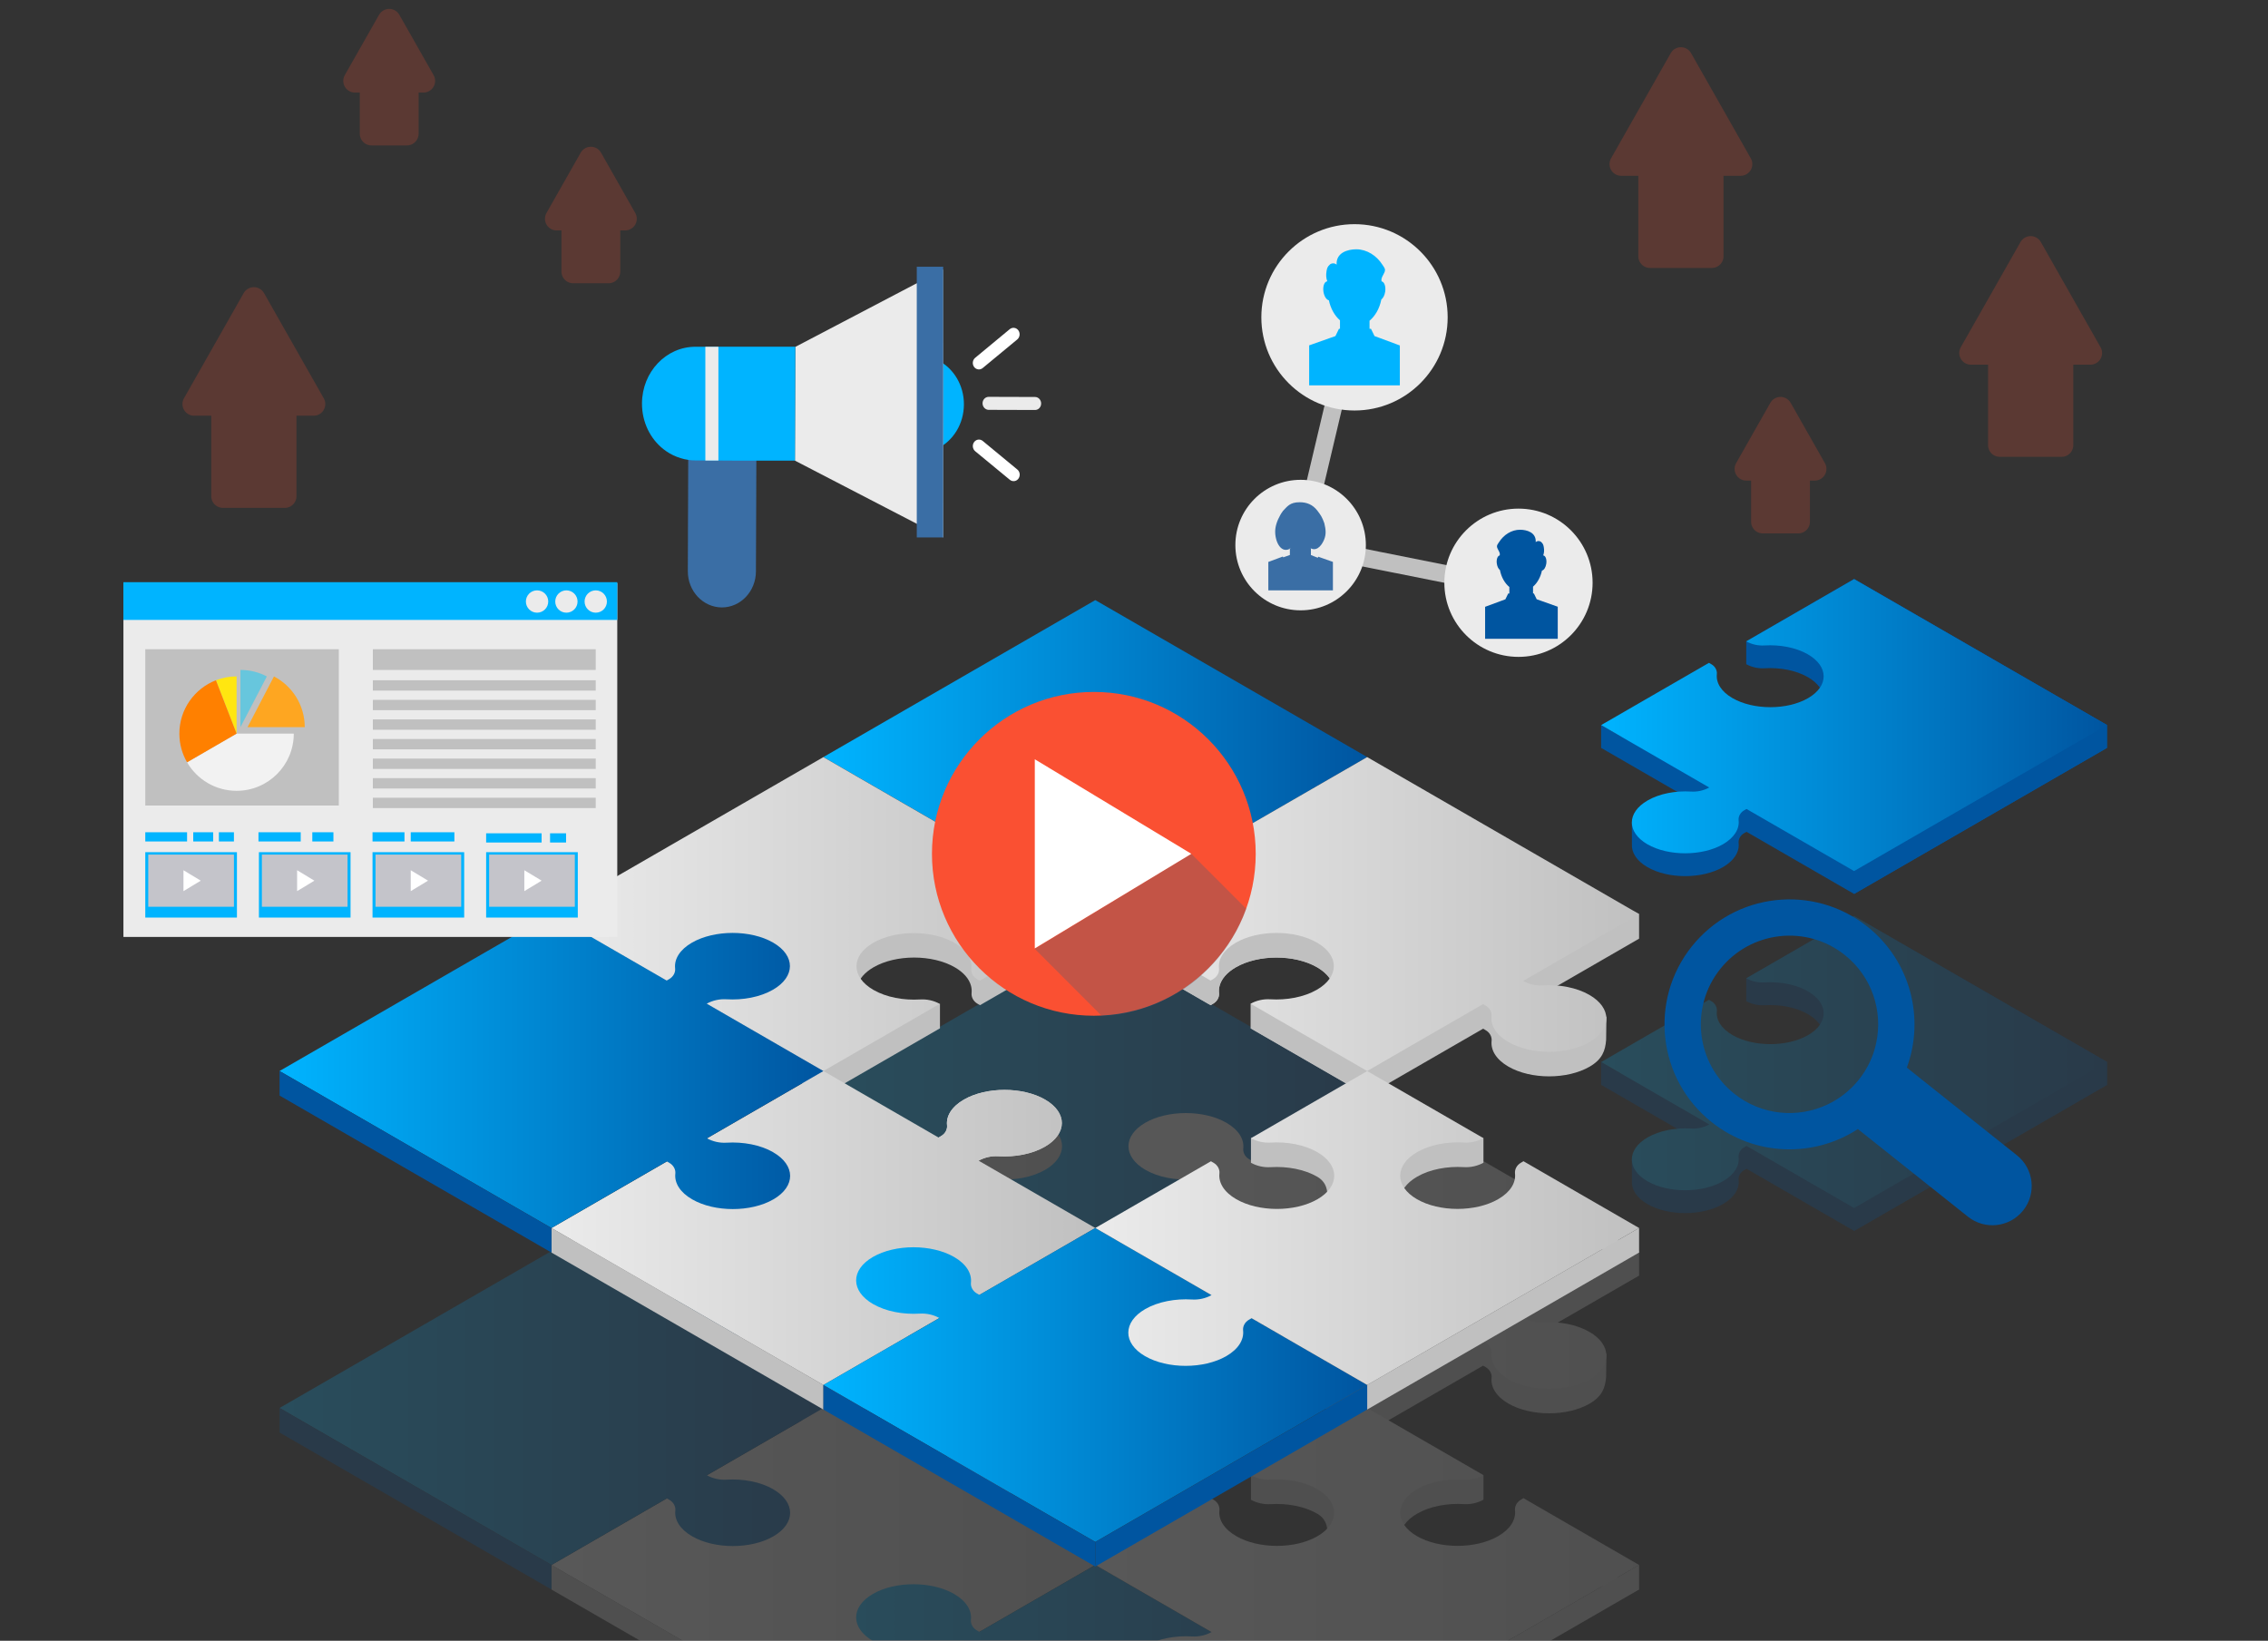 <?xml version="1.0" encoding="UTF-8"?><svg xmlns="http://www.w3.org/2000/svg" xmlns:xlink="http://www.w3.org/1999/xlink" viewBox="0 0 971 702.5"><rect x="0" y="0" width="971" height="702.5" fill="#333333" stroke="none"/><defs><style>.cls-1{mask:url(#mask);}.cls-2,.cls-3{fill:#fa5032;}.cls-4{fill:#f2f2f2;}.cls-5{fill:#0055a0;}.cls-6{fill:#00b4ff;}.cls-7{fill:#67c6dd;}.cls-8{fill:#ebebeb;}.cls-9{fill:#ffe610;}.cls-10{fill:#fff;}.cls-11{fill:#fea621;}.cls-12{fill:#ff8000;}.cls-13{fill:silver;}.cls-14{fill:#c4c4ca;}.cls-15{fill:#3a6ea5;}.cls-16{fill:url(#_未命名漸層_36-10);}.cls-17{fill:#216186;mix-blend-mode:multiply;opacity:.25;}.cls-3{stroke:#fa5032;stroke-linecap:round;stroke-linejoin:round;stroke-width:10px;}.cls-18{fill:url(#_未命名漸層);}.cls-19{fill:url(#_未命名漸層_28);}.cls-20{fill:url(#_未命名漸層_36);}.cls-21{fill:url(#_未命名漸層_28-5);}.cls-22{fill:url(#_未命名漸層_28-6);}.cls-23{fill:url(#_未命名漸層_28-3);}.cls-24{fill:url(#_未命名漸層_28-4);}.cls-25{fill:url(#_未命名漸層_28-7);}.cls-26{fill:url(#_未命名漸層_28-8);}.cls-27{fill:url(#_未命名漸層_28-2);}.cls-28{fill:url(#_未命名漸層_36-9);}.cls-29{fill:url(#_未命名漸層_36-8);}.cls-30{fill:url(#_未命名漸層_36-7);}.cls-31{fill:url(#_未命名漸層_36-6);}.cls-32{fill:url(#_未命名漸層_36-5);}.cls-33{fill:url(#_未命名漸層_36-3);}.cls-34{fill:url(#_未命名漸層_36-4);}.cls-35{fill:url(#_未命名漸層_36-2);}.cls-36{opacity:.2;}.cls-37{isolation:isolate;}</style><linearGradient id="_未命名漸層" x1="492.8" y1="419.53" x2="492.8" y2="673.14" gradientUnits="userSpaceOnUse"><stop offset="0" stop-color="#fff"/><stop offset="1" stop-color="#000"/></linearGradient><mask id="mask" x="10.77" y="356.64" width="964.07" height="498.45" maskUnits="userSpaceOnUse"><rect class="cls-18" x="10.77" y="356.64" width="964.07" height="498.45"/></mask><linearGradient id="_未命名漸層_28" x1="352.51" y1="468.42" x2="585.33" y2="468.42" gradientUnits="userSpaceOnUse"><stop offset="0" stop-color="#00b4ff"/><stop offset="1" stop-color="#0055a0"/></linearGradient><linearGradient id="_未命名漸層_36" x1="236.1" y1="535.64" x2="468.93" y2="535.64" gradientUnits="userSpaceOnUse"><stop offset="0" stop-color="#ebebeb"/><stop offset="1" stop-color="silver"/></linearGradient><linearGradient id="_未命名漸層_36-2" x1="468.93" y1="535.64" x2="701.75" y2="535.64" xlink:href="#_未命名漸層_36"/><linearGradient id="_未命名漸層_36-3" x1="401.85" y1="626.07" x2="454.62" y2="626.07" xlink:href="#_未命名漸層_36"/><linearGradient id="_未命名漸層_36-4" x1="236.12" y1="670.06" y2="670.06" xlink:href="#_未命名漸層_36"/><linearGradient id="_未命名漸層_28-2" x1="352.52" y1="737.27" y2="737.27" xlink:href="#_未命名漸層_28"/><linearGradient id="_未命名漸層_36-5" x1="468.93" y1="670.05" x2="701.75" y2="670.05" xlink:href="#_未命名漸層_36"/><linearGradient id="_未命名漸層_28-3" x1="119.7" y1="602.85" x2="352.52" y2="602.85" xlink:href="#_未命名漸層_28"/><linearGradient id="_未命名漸層_28-4" x1="685.5" y1="454.71" x2="902.06" y2="454.71" xlink:href="#_未命名漸層_28"/><linearGradient id="_未命名漸層_28-5" y1="324.15" y2="324.15" xlink:href="#_未命名漸層_28"/><linearGradient id="_未命名漸層_36-6" y1="391.37" y2="391.37" xlink:href="#_未命名漸層_36"/><linearGradient id="_未命名漸層_36-7" x1="468.93" y1="391.37" x2="701.75" y2="391.37" xlink:href="#_未命名漸層_36"/><linearGradient id="_未命名漸層_36-8" x1="401.85" y1="481.8" x2="454.62" y2="481.8" xlink:href="#_未命名漸層_36"/><linearGradient id="_未命名漸層_36-9" x1="236.12" y1="525.79" y2="525.79" xlink:href="#_未命名漸層_36"/><linearGradient id="_未命名漸層_28-6" x1="352.52" y1="592.99" y2="592.99" xlink:href="#_未命名漸層_28"/><linearGradient id="_未命名漸層_36-10" x1="468.93" y1="525.78" x2="701.75" y2="525.78" xlink:href="#_未命名漸層_36"/><linearGradient id="_未命名漸層_28-7" x1="119.7" y1="458.58" x2="352.52" y2="458.58" xlink:href="#_未命名漸層_28"/><linearGradient id="_未命名漸層_28-8" x1="685.5" y1="310.44" x2="902.06" y2="310.44" xlink:href="#_未命名漸層_28"/></defs><g class="cls-37"><g id="_圖層_1"><g class="cls-1"><g class="cls-36"><path class="cls-13" d="m352.51,478.97l-116.41,67.2,116.41,67.19h.01s49.92-28.81,49.92-28.81c0,0-.01,0-.01-.01v-10.46l-33.03.73c-4.56-5.33-3.06-11.95,4.57-16.38,9.58-5.56,25.17-5.56,34.8,0,3.87,2.24,6.19,5.03,6.95,7.93h0c.27,1.03.35,2.04.25,3.05-.21,1.86.86,3.64,2.47,4.58l1.14.66,49.36-28.49v-10.52l-116.42-56.67Z"/><path class="cls-13" d="m701.75,546.17l-49.64,28.66c2.55,1.4,5.45,2.05,8.36,1.88,3.94-.25,7.96.08,11.7.95v-.06s15.59,1.95,15.59,1.95l-.13,9.96c-.35,4.61-1.65,8.32-7.03,11.45-9.58,5.56-25.17,5.56-34.8,0-5.23-3.02-7.62-7.05-7.2-10.98.21-1.86-.86-3.64-2.47-4.58l-1.16-.68-49.62,28.64h-.01s-49.92-28.81-49.92-28.81c0,0,.01,0,.01-.01,2.55-1.39,5.43-2.04,8.35-1.87,2.14.13,4.32.1,6.46-.09,4.95-.45,9.72-1.78,13.54-3.99,9.65-5.56,9.7-14.6.12-20.16-9.58-5.56-25.17-5.56-34.8,0-3.87,2.24-6.19,5.03-6.95,7.93-.27,1.01-.35,2.04-.25,3.05.21,1.86-.86,3.64-2.47,4.58l-1.14.66-49.36-28.49v-10.52l116.4-56.67h.01l116.4,56.67v10.53Z"/><path class="cls-13" d="m585.34,602.85h-.01v-123.88l-116.4,56.67v10.52l49.36,28.49,1.14-.66c1.61-.94,2.68-2.72,2.47-4.58-.1-1.01-.03-2.04.25-3.05.77-2.9,3.08-5.69,6.95-7.93,9.63-5.56,25.22-5.56,34.8,0,6.72,3.91,8.68,9.52,5.93,14.44l-34.41,1.16v10.52h0s0,.01,0,.01l49.92,28.82v-.02h.01s0-10.51,0-10.51Z"/><polygon class="cls-13" points="352.52 737.27 352.52 747.79 236.11 680.58 236.11 670.06 352.52 737.27"/><path class="cls-13" d="m652.24,652h-.01l-1.14.68c-1.61.94-2.68,2.72-2.47,4.58.42,3.94-1.98,7.97-7.2,10.98-9.63,5.56-25.22,5.56-34.8,0-9.58-5.56-9.53-14.6.12-20.16,5.47-3.16,12.88-4.52,20.01-4.08,2.91.17,5.81-.48,8.36-1.88v-10.53l-21.88-2.11-27.88-16.09-25.28,14.6-24.5,3.62v10.53c2.55,1.4,5.47,2.05,8.38,1.88,7.12-.44,14.52.92,19.99,4.08,9.66,5.56.13,20.16.13,20.16l137.68,12.35-49.51-28.6Z"/><polygon class="cls-13" points="585.33 737.26 585.33 747.78 701.74 680.57 701.74 670.05 585.33 737.26"/><polygon class="cls-19" points="585.33 468.42 468.93 535.63 352.51 468.42 468.93 401.21 585.33 468.42"/><path class="cls-20" d="m419.07,506.85c2.55-1.4,5.45-2.05,8.36-1.88,7.12.44,14.53-.92,20-4.08,9.65-5.56,9.7-14.6.12-20.16-9.58-5.56-25.17-5.56-34.8,0-5.23,3.02-7.62,7.05-7.2,10.98.21,1.86-.86,3.64-2.47,4.58l-1.16.68-49.41-28.53-116.42,67.2h.01s49.32,28.49,49.32,28.49h.01l17.13,9.89,49.94,28.83,49.82-28.77c-2.55-1.4-5.43-2.05-8.35-1.88-7.12.44-14.53-.92-20.01-4.08-9.65-5.56-9.7-14.6-.12-20.16,9.58-5.56,25.17-5.56,34.8,0,5.23,3.02,7.62,7.05,7.2,10.98-.21,1.86.86,3.64,2.47,4.58l1.14.66,49.43-28.55-49.85-28.78Z"/><path class="cls-35" d="m680.59,590.43c-9.58,5.56-25.17,5.56-34.8,0-5.23-3.02-7.62-7.05-7.2-10.98.21-1.86-.86-3.64-2.47-4.58l-1.16-.68-49.63,28.65-49.92-28.82c2.55-1.4,5.45-2.05,8.36-1.89,7.12.44,14.53-.92,20.01-4.08,9.65-5.56,9.7-14.6.12-20.16-9.58-5.56-25.17-5.56-34.8,0-5.23,3.02-7.62,7.05-7.2,10.98.21,1.86-.86,3.64-2.47,4.58l-1.14.66-49.36-28.49,49.82-28.77c-2.53-1.39-5.43-2.04-8.33-1.87-7.12.44-14.53-.92-20.01-4.08-9.65-5.56-9.7-14.6-.12-20.16,9.58-5.56,25.17-5.56,34.8,0,5.23,3.02,7.62,7.05,7.2,10.98-.21,1.86.86,3.64,2.47,4.58l1.14.66,49.43-28.53,116.4,67.2-49.64,28.66c2.55,1.4,5.45,2.05,8.36,1.88,7.12-.44,14.53.92,20.01,4.08,9.65,5.56,9.7,14.6.12,20.16Z"/><path class="cls-33" d="m447.35,635.25c-5.47,3.16-12.88,4.52-20.01,4.08-2.91-.17-5.81.48-8.36,1.89l-17.13-9.89,1.14-.68c1.61-.94,2.68-2.72,2.47-4.58-.42-3.94,1.98-7.97,7.2-10.98,9.63-5.56,25.22-5.56,34.8,0,9.58,5.56,9.53,14.6-.12,20.16Z"/><path class="cls-34" d="m418.98,641.22c2.55-1.4,5.45-2.05,8.36-1.89,7.12.44,14.53-.92,20.01-4.08,9.65-5.56,9.7-14.6.12-20.16-9.58-5.56-25.17-5.56-34.8,0-5.23,3.02-7.62,7.05-7.2,10.98.21,1.86-.86,3.64-2.47,4.58l-1.14.68h-.01l-49.32-28.48-49.86,28.81-17.15,9.89-49.4,28.52,116.4,67.2,49.64-28.66h.01l12.32-7.12,4.81-2.78,49.62-28.65-49.94-28.83Z"/><path class="cls-27" d="m468.93,670.06l-49.62,28.65-1.15-.67c-1.61-.94-2.68-2.72-2.47-4.58.42-3.94-1.98-7.97-7.2-10.98-9.63-5.56-25.22-5.56-34.8,0-9.58,5.56-9.53,14.6.12,20.16,5.47,3.16,12.88,4.52,20.01,4.08,2.91-.17,5.81.48,8.36,1.89l-49.65,28.67,116.4,67.2,116.41-67.22-116.41-67.2Z"/><path class="cls-32" d="m652.24,641.47h-.01l-1.14.68c-1.61.94-2.68,2.72-2.47,4.58.42,3.94-1.98,7.97-7.2,10.98-9.63,5.56-25.22,5.56-34.8,0-9.58-5.56-9.53-14.6.12-20.16,5.47-3.16,12.88-4.52,20.01-4.08,2.91.17,5.81-.48,8.36-1.88l-49.76-28.73-49.77,28.74c2.55,1.4,5.47,2.05,8.38,1.88,7.12-.44,14.52.92,19.99,4.08,9.66,5.56,9.7,14.6.13,20.16-9.59,5.56-25.18,5.56-34.8,0-5.24-3.02-7.63-7.05-7.21-10.98.22-1.86-.84-3.64-2.46-4.58l-1.17-.68-49.5,28.57,49.76,28.74c-2.55,1.4-5.44,2.05-8.36,1.88-7.12-.44-14.53.92-20.01,4.08-9.65,5.56-9.7,14.6-.12,20.16,9.58,5.56,25.17,5.56,34.8,0,5.23-3.02,7.62-7.05,7.2-10.98-.21-1.86.86-3.64,2.47-4.58l1.15-.67h0s49.5,28.57,49.5,28.57l116.42-67.19-49.51-28.6Z"/><path class="cls-23" d="m331.02,637.62c-5.47-3.16-12.88-4.52-20.01-4.08-2.91.17-5.81-.48-8.36-1.88l49.86-28.8-49.95-28.84c2.55-1.4,5.45-2.05,8.36-1.89,7.12.44,14.53-.92,20-4.08,9.65-5.56,9.7-14.6.12-20.16-9.58-5.56-25.17-5.56-34.8,0-5.23,3.02-7.62,7.05-7.2,10.98.21,1.86-.86,3.64-2.47,4.58l-1.15.67-49.32-28.47-116.42,67.2,116.42,67.22,49.4-28.52,1.16.68c1.61.94,2.68,2.72,2.47,4.58-.42,3.94,1.98,7.97,7.2,10.98,9.63,5.56,25.22,5.56,34.8,0,9.58-5.56,9.53-14.6-.12-20.16Z"/><polygon class="cls-5" points="236.11 670.06 236.11 680.57 119.7 613.36 119.7 602.85 236.11 670.06"/><path class="cls-5" d="m902.06,454.72v9.78l-108.27,62.52h-.01s-46.04-26.59-46.04-26.59l-1.08.62c-1.5.88-2.49,2.53-2.3,4.26.39,3.66-1.84,7.41-6.7,10.23-8.96,5.16-23.46,5.16-32.37,0-4.66-2.71-6.84-6.29-6.61-9.83l-.04-9.2s30.77-3.97,33.14-5.27l-45.61-26.35-.68-.39v-9.78l8.48,4.88,37.69-21.75,1.08.63c1.5.87,2.49,2.53,2.3,4.26-.39,3.66,1.84,7.41,6.7,10.22,8.96,5.17,23.46,5.17,32.37,0,8.91-5.17,8.86-13.58-.11-18.75-5.09-2.94-11.98-4.21-18.61-3.8-2.71.16-5.4-.45-7.77-1.75v-9.79s46.16-26.66,46.16-26.66l108.29,62.52Z"/><polygon class="cls-5" points="902.06 454.72 902.06 464.5 793.79 527.02 793.78 527.01 793.78 392.19 902.06 454.72"/><path class="cls-24" d="m902.06,454.71l-108.27,62.52-46.05-26.59-1.08.62c-1.5.88-2.49,2.53-2.3,4.26.39,3.66-1.84,7.41-6.7,10.23-8.96,5.16-23.46,5.16-32.37,0-8.91-5.19-8.86-13.58.11-18.76,5.09-2.94,11.98-4.21,18.61-3.8,2.71.17,5.4-.44,7.77-1.74l-46.28-26.73,46.16-26.65,1.08.63c1.5.87,2.49,2.53,2.3,4.26-.39,3.66,1.84,7.41,6.7,10.22,8.96,5.17,23.46,5.17,32.37,0,8.91-5.17,8.86-13.58-.11-18.75-5.09-2.94-11.98-4.21-18.61-3.8-2.71.16-5.4-.45-7.77-1.75l46.18-26.66,108.27,62.51Z"/></g></g><g class="cls-36"><polygon class="cls-3" points="745.23 70.27 719.65 25.21 694.08 70.27 706.41 70.27 706.41 109.72 732.9 109.72 732.9 70.27 745.23 70.27"/><polygon class="cls-3" points="894.97 151.14 869.39 106.09 843.81 151.14 856.15 151.14 856.15 190.6 882.64 190.6 882.64 151.14 894.97 151.14"/><polygon class="cls-3" points="134.27 173 108.68 127.95 83.11 173 95.44 173 95.44 212.46 121.93 212.46 121.93 173 134.27 173"/><polygon class="cls-3" points="181.29 34.64 166.63 8.81 151.96 34.64 159.03 34.64 159.03 57.26 174.22 57.26 174.22 34.64 181.29 34.64"/><polygon class="cls-3" points="267.63 93.66 252.97 67.83 238.31 93.66 245.38 93.66 245.38 116.28 260.56 116.28 260.56 93.66 267.63 93.66"/><polygon class="cls-3" points="776.96 200.77 762.29 174.94 747.63 200.77 754.7 200.77 754.7 223.39 769.89 223.39 769.89 200.77 776.96 200.77"/></g><path class="cls-13" d="m352.51,334.7l-116.41,67.2,116.41,67.19h.01s49.92-28.81,49.92-28.81c0,0-.01,0-.01-.01v-10.46l-33.03.73c-4.56-5.33-3.06-11.95,4.57-16.38,9.58-5.56,25.17-5.56,34.8,0,3.87,2.24,6.19,5.03,6.95,7.93h0c.27,1.03.35,2.04.25,3.05-.21,1.86.86,3.64,2.47,4.58l1.14.66,49.36-28.49v-10.52l-116.42-56.67Z"/><path class="cls-13" d="m701.75,401.9l-49.64,28.66c2.55,1.4,5.45,2.05,8.36,1.88,3.94-.25,7.96.08,11.7.95v-.06s15.59,1.95,15.59,1.95l-.13,9.96c-.35,4.61-1.65,8.32-7.03,11.45-9.58,5.56-25.17,5.56-34.8,0-5.23-3.02-7.62-7.05-7.2-10.98.21-1.86-.86-3.64-2.47-4.58l-1.16-.68-49.62,28.64h-.01s-49.92-28.81-49.92-28.81c0,0,.01,0,.01-.01,2.55-1.39,5.43-2.04,8.35-1.87,2.14.13,4.32.1,6.46-.09,4.95-.45,9.72-1.78,13.54-3.99,9.65-5.56,9.7-14.6.12-20.16-9.58-5.56-25.17-5.56-34.8,0-3.87,2.24-6.19,5.03-6.95,7.93-.27,1.01-.35,2.04-.25,3.05.21,1.86-.86,3.64-2.47,4.58l-1.14.66-49.36-28.49v-10.52l116.4-56.67h.01l116.4,56.67v10.53Z"/><path class="cls-13" d="m585.34,458.58h-.01v-123.88l-116.4,56.67v10.52l49.36,28.49,1.14-.66c1.61-.94,2.68-2.72,2.47-4.58-.1-1.01-.03-2.04.25-3.05.77-2.9,3.08-5.69,6.95-7.93,9.63-5.56,25.22-5.56,34.8,0,6.72,3.91,8.68,9.52,5.93,14.44l-34.41,1.16v10.52h0s0,.01,0,.01l49.92,28.82v-.02h.01s0-10.51,0-10.51Z"/><polygon class="cls-13" points="352.52 593 352.52 603.52 236.11 536.31 236.11 525.79 352.52 593"/><path class="cls-13" d="m652.24,507.72h-.01l-1.14.68c-1.61.94-2.68,2.72-2.47,4.58.42,3.94-1.98,7.97-7.2,10.98-9.63,5.56-25.22,5.56-34.8,0-9.58-5.56-9.53-14.6.12-20.16,5.47-3.16,12.88-4.52,20.01-4.08,2.91.17,5.81-.48,8.36-1.88v-10.53l-21.88-2.11-27.88-16.09-25.28,14.6-24.5,3.62v10.53c2.55,1.4,5.47,2.05,8.38,1.88,7.12-.44,14.52.92,19.99,4.08,9.66,5.56.13,20.16.13,20.16l137.68,12.35-49.51-28.6Z"/><polygon class="cls-13" points="585.33 592.99 585.33 603.51 701.74 536.3 701.74 525.78 585.33 592.99"/><polygon class="cls-21" points="585.33 324.15 468.93 391.36 352.51 324.15 468.93 256.94 585.33 324.15"/><path class="cls-31" d="m419.07,362.58c2.55-1.4,5.45-2.05,8.36-1.88,7.12.44,14.53-.92,20-4.08,9.65-5.56,9.7-14.6.12-20.16-9.58-5.56-25.17-5.56-34.8,0-5.23,3.02-7.62,7.05-7.2,10.98.21,1.86-.86,3.64-2.47,4.58l-1.16.68-49.41-28.53-116.42,67.2h.01s49.32,28.49,49.32,28.49h.01l17.13,9.89,49.94,28.83,49.82-28.77c-2.55-1.4-5.43-2.05-8.35-1.88-7.12.44-14.53-.92-20.01-4.08-9.65-5.56-9.7-14.6-.12-20.16,9.58-5.56,25.17-5.56,34.8,0,5.23,3.02,7.62,7.05,7.2,10.98-.21,1.86.86,3.64,2.47,4.58l1.14.66,49.43-28.55-49.85-28.78Z"/><path class="cls-30" d="m680.59,446.16c-9.58,5.56-25.17,5.56-34.8,0-5.23-3.02-7.62-7.05-7.2-10.98.21-1.86-.86-3.64-2.47-4.58l-1.16-.68-49.63,28.65-49.92-28.82c2.55-1.4,5.45-2.05,8.36-1.89,7.12.44,14.53-.92,20.01-4.08,9.65-5.56,9.7-14.6.12-20.16-9.58-5.56-25.17-5.56-34.8,0-5.23,3.02-7.62,7.05-7.2,10.98.21,1.86-.86,3.64-2.47,4.58l-1.14.66-49.36-28.49,49.82-28.77c-2.53-1.39-5.43-2.04-8.33-1.87-7.12.44-14.53-.92-20.01-4.08-9.65-5.56-9.7-14.6-.12-20.16,9.58-5.56,25.17-5.56,34.8,0,5.23,3.02,7.62,7.05,7.2,10.98-.21,1.86.86,3.64,2.47,4.58l1.14.66,49.43-28.53,116.4,67.2-49.64,28.66c2.55,1.4,5.45,2.05,8.36,1.88,7.12-.44,14.53.92,20.01,4.08,9.65,5.56,9.7,14.6.12,20.16Z"/><path class="cls-29" d="m447.35,490.98c-5.47,3.16-12.88,4.52-20.01,4.08-2.91-.17-5.81.48-8.36,1.89l-17.13-9.89,1.14-.68c1.61-.94,2.68-2.72,2.47-4.58-.42-3.94,1.98-7.97,7.2-10.98,9.63-5.56,25.22-5.56,34.8,0,9.58,5.56,9.53,14.6-.12,20.16Z"/><path class="cls-28" d="m418.98,496.95c2.55-1.4,5.45-2.05,8.36-1.89,7.12.44,14.53-.92,20.01-4.08,9.65-5.56,9.7-14.6.12-20.16-9.58-5.56-25.17-5.56-34.8,0-5.23,3.02-7.62,7.05-7.2,10.98.21,1.86-.86,3.64-2.47,4.58l-1.14.68h-.01l-49.32-28.48-49.86,28.81-17.15,9.89-49.4,28.52,116.4,67.2,49.64-28.66h.01l12.32-7.12,4.81-2.78,49.62-28.65-49.94-28.83Z"/><path class="cls-22" d="m468.93,525.78l-49.62,28.65-1.15-.67c-1.61-.94-2.68-2.72-2.47-4.58.42-3.94-1.98-7.97-7.2-10.98-9.63-5.56-25.22-5.56-34.8,0-9.58,5.56-9.53,14.6.12,20.16,5.47,3.16,12.88,4.52,20.01,4.08,2.91-.17,5.81.48,8.36,1.89l-49.65,28.67,116.4,67.2,116.41-67.22-116.41-67.2Z"/><path class="cls-16" d="m652.24,497.2h-.01l-1.14.68c-1.61.94-2.68,2.72-2.47,4.58.42,3.94-1.98,7.97-7.2,10.98-9.63,5.56-25.22,5.56-34.8,0-9.58-5.56-9.53-14.6.12-20.16,5.47-3.16,12.88-4.52,20.01-4.08,2.91.17,5.81-.48,8.36-1.88l-49.76-28.73-49.77,28.74c2.55,1.4,5.47,2.05,8.38,1.88,7.12-.44,14.52.92,19.99,4.08,9.66,5.56,9.7,14.6.13,20.16-9.59,5.56-25.18,5.56-34.8,0-5.24-3.02-7.63-7.05-7.21-10.98.22-1.86-.84-3.64-2.46-4.58l-1.17-.68-49.5,28.57,49.76,28.74c-2.55,1.4-5.44,2.05-8.36,1.88-7.12-.44-14.53.92-20.01,4.08-9.65,5.56-9.7,14.6-.12,20.16,9.58,5.56,25.17,5.56,34.8,0,5.23-3.02,7.62-7.05,7.2-10.98-.21-1.86.86-3.64,2.47-4.58l1.15-.67h0s49.5,28.57,49.5,28.57l116.42-67.19-49.51-28.6Z"/><path class="cls-25" d="m331.02,493.34c-5.47-3.16-12.88-4.52-20.01-4.08-2.91.17-5.81-.48-8.36-1.88l49.86-28.8-49.95-28.84c2.55-1.4,5.45-2.05,8.36-1.89,7.12.44,14.53-.92,20-4.08,9.65-5.56,9.7-14.6.12-20.16-9.58-5.56-25.17-5.56-34.8,0-5.23,3.02-7.62,7.05-7.2,10.98.21,1.86-.86,3.64-2.47,4.58l-1.15.67-49.32-28.47-116.42,67.2,116.42,67.22,49.4-28.52,1.16.68c1.61.94,2.68,2.72,2.47,4.58-.42,3.94,1.98,7.97,7.2,10.98,9.63,5.56,25.22,5.56,34.8,0,9.58-5.56,9.53-14.6-.12-20.16Z"/><polygon class="cls-5" points="468.93 660.21 468.93 670.73 352.52 603.52 352.52 593 468.93 660.21"/><polygon class="cls-5" points="468.93 660.21 468.93 670.72 585.34 603.51 585.34 593 468.93 660.21"/><polygon class="cls-5" points="236.11 525.79 236.11 536.3 119.7 469.09 119.7 458.58 236.11 525.79"/><path class="cls-5" d="m902.06,310.44v9.78l-108.27,62.52h-.01s-46.04-26.59-46.04-26.59l-1.08.62c-1.5.88-2.49,2.53-2.3,4.26.39,3.66-1.84,7.41-6.7,10.23-8.96,5.16-23.46,5.16-32.37,0-4.66-2.71-6.84-6.29-6.61-9.83l-.04-9.2s30.77-3.97,33.14-5.27l-45.61-26.35-.68-.39v-9.78l8.48,4.88,37.69-21.75,1.08.63c1.5.87,2.49,2.53,2.3,4.26-.39,3.66,1.84,7.41,6.7,10.22,8.96,5.17,23.46,5.17,32.37,0,8.91-5.17,8.86-13.58-.11-18.75-5.09-2.94-11.98-4.21-18.61-3.8-2.71.16-5.4-.45-7.77-1.75v-9.79s46.16-26.66,46.16-26.66l108.29,62.52Z"/><polygon class="cls-5" points="902.06 310.44 902.06 320.23 793.79 382.75 793.78 382.74 793.78 247.92 902.06 310.44"/><path class="cls-26" d="m902.06,310.44l-108.27,62.52-46.05-26.59-1.08.62c-1.5.88-2.49,2.53-2.3,4.26.39,3.66-1.84,7.41-6.7,10.23-8.96,5.16-23.46,5.16-32.37,0-8.91-5.19-8.86-13.58.11-18.76,5.09-2.94,11.98-4.21,18.61-3.8,2.71.17,5.4-.44,7.77-1.74l-46.28-26.73,46.16-26.65,1.08.63c1.5.87,2.49,2.53,2.3,4.26-.39,3.66,1.84,7.41,6.7,10.22,8.96,5.17,23.46,5.17,32.37,0,8.91-5.17,8.86-13.58-.11-18.75-5.09-2.94-11.98-4.21-18.61-3.8-2.71.16-5.4-.45-7.77-1.75l46.18-26.66,108.27,62.51Z"/><rect class="cls-8" x="52.84" y="249.68" width="211.43" height="151.48"/><rect class="cls-6" x="52.83" y="249.27" width="211.45" height="16.16"/><path class="cls-8" d="m234.72,257.55c0,2.64-2.15,4.78-4.79,4.78s-4.78-2.14-4.78-4.78,2.13-4.78,4.78-4.78,4.79,2.14,4.79,4.78Z"/><path class="cls-8" d="m247.27,257.55c0,2.64-2.13,4.78-4.78,4.78s-4.77-2.14-4.77-4.78,2.14-4.78,4.77-4.78,4.78,2.14,4.78,4.78Z"/><path class="cls-8" d="m259.84,257.55c0,2.64-2.13,4.78-4.78,4.78s-4.78-2.14-4.78-4.78,2.14-4.78,4.78-4.78,4.78,2.14,4.78,4.78Z"/><rect class="cls-13" x="62.2" y="277.98" width="82.86" height="66.92"/><path class="cls-4" d="m125.78,314.11c0,13.53-10.97,24.49-24.49,24.49-9.06,0-16.96-4.91-21.2-12.21l21.2-12.28h24.49Z"/><path class="cls-11" d="m130.47,311.34h-24.49l11.31-21.72c7.83,4.08,13.18,12.27,13.18,21.72Z"/><path class="cls-7" d="m114.25,289.62l-11.31,21.72v-24.5c4.08,0,7.93,1,11.31,2.78Z"/><path class="cls-9" d="m101.29,289.62v24.49l-8.85-22.85c2.75-1.07,5.72-1.65,8.85-1.65Z"/><path class="cls-12" d="m101.29,314.11l-21.2,12.28c-2.1-3.61-3.3-7.8-3.3-12.28,0-10.41,6.5-19.3,15.65-22.85l8.85,22.85Z"/><rect class="cls-13" x="159.63" y="277.98" width="95.42" height="8.86"/><rect class="cls-13" x="159.63" y="291.26" width="95.42" height="4.43"/><rect class="cls-13" x="159.63" y="299.64" width="95.42" height="4.43"/><rect class="cls-13" x="159.63" y="308.03" width="95.42" height="4.43"/><rect class="cls-13" x="159.63" y="316.41" width="95.42" height="4.43"/><rect class="cls-13" x="159.63" y="324.79" width="95.42" height="4.43"/><rect class="cls-13" x="159.63" y="333.18" width="95.42" height="4.43"/><rect class="cls-13" x="159.63" y="341.56" width="95.42" height="4.43"/><rect class="cls-6" x="62.2" y="364.87" width="39.24" height="28"/><rect class="cls-6" x="110.85" y="364.87" width="39.23" height="28"/><rect class="cls-6" x="159.49" y="364.87" width="39.24" height="28"/><rect class="cls-6" x="208.13" y="364.87" width="39.24" height="28"/><rect class="cls-6" x="62.2" y="356.34" width="17.89" height="3.94"/><rect class="cls-6" x="93.71" y="356.34" width="6.44" height="3.94"/><rect class="cls-6" x="82.73" y="356.34" width="8.53" height="3.94"/><rect class="cls-6" x="208.13" y="356.79" width="23.75" height="3.94"/><rect class="cls-6" x="235.5" y="356.79" width="6.85" height="3.94"/><rect class="cls-6" x="110.66" y="356.34" width="18.09" height="3.94"/><rect class="cls-6" x="159.49" y="356.34" width="13.68" height="3.94"/><rect class="cls-6" x="175.85" y="356.34" width="18.69" height="3.94"/><rect class="cls-6" x="133.71" y="356.34" width="9.04" height="3.94"/><rect class="cls-14" x="63.48" y="365.91" width="36.68" height="22.33"/><polygon class="cls-10" points="78.55 372.6 78.55 381.55 85.95 377.07 78.55 372.6"/><rect class="cls-14" x="112.12" y="365.91" width="36.68" height="22.33"/><polygon class="cls-10" points="127.2 372.6 127.2 381.55 134.6 377.07 127.2 372.6"/><rect class="cls-14" x="160.77" y="365.91" width="36.68" height="22.33"/><polygon class="cls-10" points="175.85 372.6 175.85 381.55 183.25 377.07 175.85 372.6"/><rect class="cls-14" x="209.41" y="365.91" width="36.69" height="22.33"/><polygon class="cls-10" points="224.48 372.6 224.48 381.55 231.89 377.07 224.48 372.6"/><path class="cls-5" d="m724.28,405.25c-18.41,23.12-14.6,56.78,8.52,75.2,18.54,14.76,43.83,15.24,62.61,2.97l47.14,37.53c3.62,2.89,8.1,4.03,12.36,3.55,4.28-.49,8.36-2.6,11.27-6.23,5.77-7.26,4.59-17.84-2.69-23.63l-47.12-37.53c7.76-21.06,1.64-45.61-16.89-60.37-23.12-18.41-56.78-14.6-75.2,8.52Zm65.52,3.64c11.68,9.29,16.42,24.09,13.44,37.76-1.17,5.54-3.62,10.86-7.38,15.59-3.78,4.73-8.43,8.3-13.55,10.71-12.67,5.95-28.14,4.65-39.82-4.66-16.41-13.06-19.09-36.95-6.04-53.36,13.07-16.4,36.95-19.12,53.35-6.04Z"/><path class="cls-6" d="m412.68,173.19c-.03,8.35-4.61,15.52-11.22,18.82l.13-37.75c6.59,3.39,11.13,10.58,11.09,18.93Z"/><polygon class="cls-8" points="403.73 115.39 403.79 230.11 340.33 197.22 340.5 148.55 340.63 148.46 403.73 115.39"/><path class="cls-15" d="m323.9,175.84v1.07l-.02,4.44-.06,14.95v.67l-.05,14.97v.72l-.06,14.98v.54l-.07,14.97v1.48c-.03,8.63-6.61,15.46-14.62,15.45-8.03-.05-14.59-6.97-14.54-15.57v-1.36s.01-2.15.01-2.15l.04-10.68v-2.78s.07-14.84.07-14.84v-.79s.05-14.84.05-14.84v-.8s.06-14.84.06-14.84v-4.83s.03-2.44.03-2.44c3.27,1.03,6.73,1.59,10.27,1.59l18.9.1Z"/><path class="cls-8" d="m423.03,175.47c-1.31-.15-2.36-1.34-2.37-2.78,0-1.54,1.16-2.76,2.61-2.78l19.84.06c1.42-.03,2.64,1.25,2.64,2.79,0,1.55-1.17,2.78-2.62,2.78l-19.84-.06c-.09,0-.19,0-.27-.01Z"/><path class="cls-10" d="m418.67,158.13c-.62-.11-1.21-.45-1.63-1.02-.89-1.22-.68-2.96.46-3.91l14.8-12.26c1.14-.93,2.79-.72,3.67.48.9,1.21.69,2.97-.45,3.92l-14.81,12.25c-.6.5-1.36.67-2.04.55Z"/><path class="cls-10" d="m434.39,205.97c.62-.11,1.21-.45,1.63-1.03.89-1.22.68-2.97-.47-3.91l-14.82-12.24c-1.15-.93-2.78-.73-3.68.49-.89,1.21-.68,2.96.45,3.91l14.83,12.23c.61.51,1.36.67,2.05.55Z"/><path class="cls-6" d="m340.63,148.45l-.14.1-.15,48.67-23.05.02-9.7-.06-9.96-.04c-.99,0-1.94-.08-2.91-.23-1.13-.16-2.24-.4-3.31-.75-2.23-.67-4.3-1.67-6.18-2.97-.42-.29-.84-.58-1.22-.9-5.6-4.42-9.18-11.52-9.16-19.57.03-6.74,2.6-12.81,6.77-17.2,4.15-4.38,9.87-7.08,16.21-7.05l9.74.04v-.05l33.07-.02Z"/><rect class="cls-8" x="301.98" y="148.48" width="5.59" height="48.7"/><rect class="cls-15" x="392.5" y="114.21" width="11.3" height="115.9"/><polygon class="cls-13" points="649.36 255.71 552.23 236.34 576.21 134.99 583.6 136.74 561.43 230.42 650.85 248.26 649.36 255.71"/><path class="cls-8" d="m619.79,135.87c0,22.03-17.86,39.89-39.88,39.89s-39.89-17.86-39.89-39.89,17.86-39.89,39.89-39.89,39.88,17.86,39.88,39.89Z"/><path class="cls-8" d="m584.77,233.38c0,15.43-12.51,27.94-27.93,27.94s-27.94-12.5-27.94-27.94,12.51-27.94,27.94-27.94,27.93,12.51,27.93,27.94Z"/><path class="cls-8" d="m681.84,249.51c0,17.53-14.21,31.74-31.73,31.74s-31.74-14.21-31.74-31.74,14.21-31.74,31.74-31.74,31.73,14.2,31.73,31.74Z"/><path class="cls-6" d="m560.49,147.86v17.14h38.82v-17.09h-.06s-.02-.02-.03-.03l-1.18-.44-7.48-2.78-2.1-.77v-.02s0,0,0,0l-1.5-3.09h-.62v-3.46c2.44-2.03,4.27-5.21,5.02-8.96,0-.03.02-.07.02-.11.77-.57,1.42-1.82,1.66-3.35.34-2.24-.35-4.23-1.55-4.44.03-.13-.11-.7-.05-.93.18-.85.3-.89.5-1.37.31-.74,1.02-1.66,1.02-2.49.07-.83-.69-1.58-1.07-2.26-2.52-4-6.72-6.67-11.23-6.67-3.66,0-8.72,1.43-8.41,6.59-.76-.72-1.95-.75-2.79-.16-1.19,1.03-1.28,1.7-1.51,2.79-.33,1.91-.17,3.17.3,4.49-.03,0-.07,0-.1,0-.01,0-.03,0-.04.02-1.17.24-1.83,2.2-1.5,4.43.28,1.86,1.18,3.32,2.17,3.63.05,0,.1.02.15.03.75,3.55,2.45,6.56,4.72,8.56.02.02.03.02.04.04v3.63h-.44l-1.5,3.09.06.05-.06-.04-2.46.87-8.79,3.11Z"/><path class="cls-5" d="m666.92,259.78v13.73h-31.1v-13.7h.04s.02-.02.02-.02l.95-.35,6-2.22,1.68-.62v-.02s0,0,0,0l1.2-2.47h.49v-2.78c-1.96-1.61-3.42-4.17-4.02-7.18,0-.03-.01-.05-.01-.09-.62-.45-1.14-1.45-1.33-2.69-.27-1.79.28-3.39,1.24-3.56-.03-.11.08-.55.04-.75-.14-.68-.24-.72-.4-1.09-.25-.6-.82-1.33-.82-2-.06-.67.55-1.27.86-1.81,2.02-3.21,5.39-5.35,9-5.35,2.93,0,6.98,1.15,6.73,5.29.62-.58,1.56-.6,2.24-.13.95.83,1.02,1.37,1.21,2.24.26,1.52.13,2.53-.24,3.59.02,0,.05,0,.07,0,.01,0,.02,0,.04.02.94.2,1.47,1.77,1.2,3.55-.23,1.49-.94,2.65-1.74,2.9-.04.02-.08.03-.11.03-.6,2.84-1.97,5.25-3.78,6.85-.02.02-.03.02-.04.03v2.91h.36l1.2,2.47-.04.05.04-.04,1.97.7,7.05,2.5Z"/><path class="cls-15" d="m570.66,240.56v12.22h-27.65v-12.18h.03s.02-.02.02-.02l.85-.31,3.24-1.21,2.09-.78c.04.13.08.24.14.36l2.86-1.01v-2.66c.07-.05.16-.1.24-.14-.08-.07-.16-.13-.24-.19v.33c-4.28,2.29-6.83-4.21-6.2-8.74.33-2.46,1.69-5.41,3.25-7.49,1.85-1.87,2.91-3.7,7.13-3.7,3.03,0,5.58.96,7.64,3.67,1.35,1.77,2.01,2.68,2.94,5.38.7,2.87.74,4.72,0,6.68-.71,1.9-2.75,5.47-5.76,4.04v-.19s-.09.09-.14.13c.05.02.1.04.14.07v2.82l2.95,1.18c.07-.15.14-.3.19-.46l2.12.75,4.14,1.46Z"/><path class="cls-2" d="m537.61,365.58c0,38.29-31.02,69.32-69.28,69.32s-69.33-31.02-69.33-69.32,31.04-69.32,69.33-69.32,69.28,31.02,69.28,69.32Z"/><polygon class="cls-10" points="443.03 325.09 443.03 406.07 510.06 365.58 443.03 325.09"/><path class="cls-17" d="m533.54,389.08c-9.21,25.88-33.19,44.51-61.75,46l-28.78-28.83,67.05-40.66,23.48,23.49Z"/></g></g></svg>